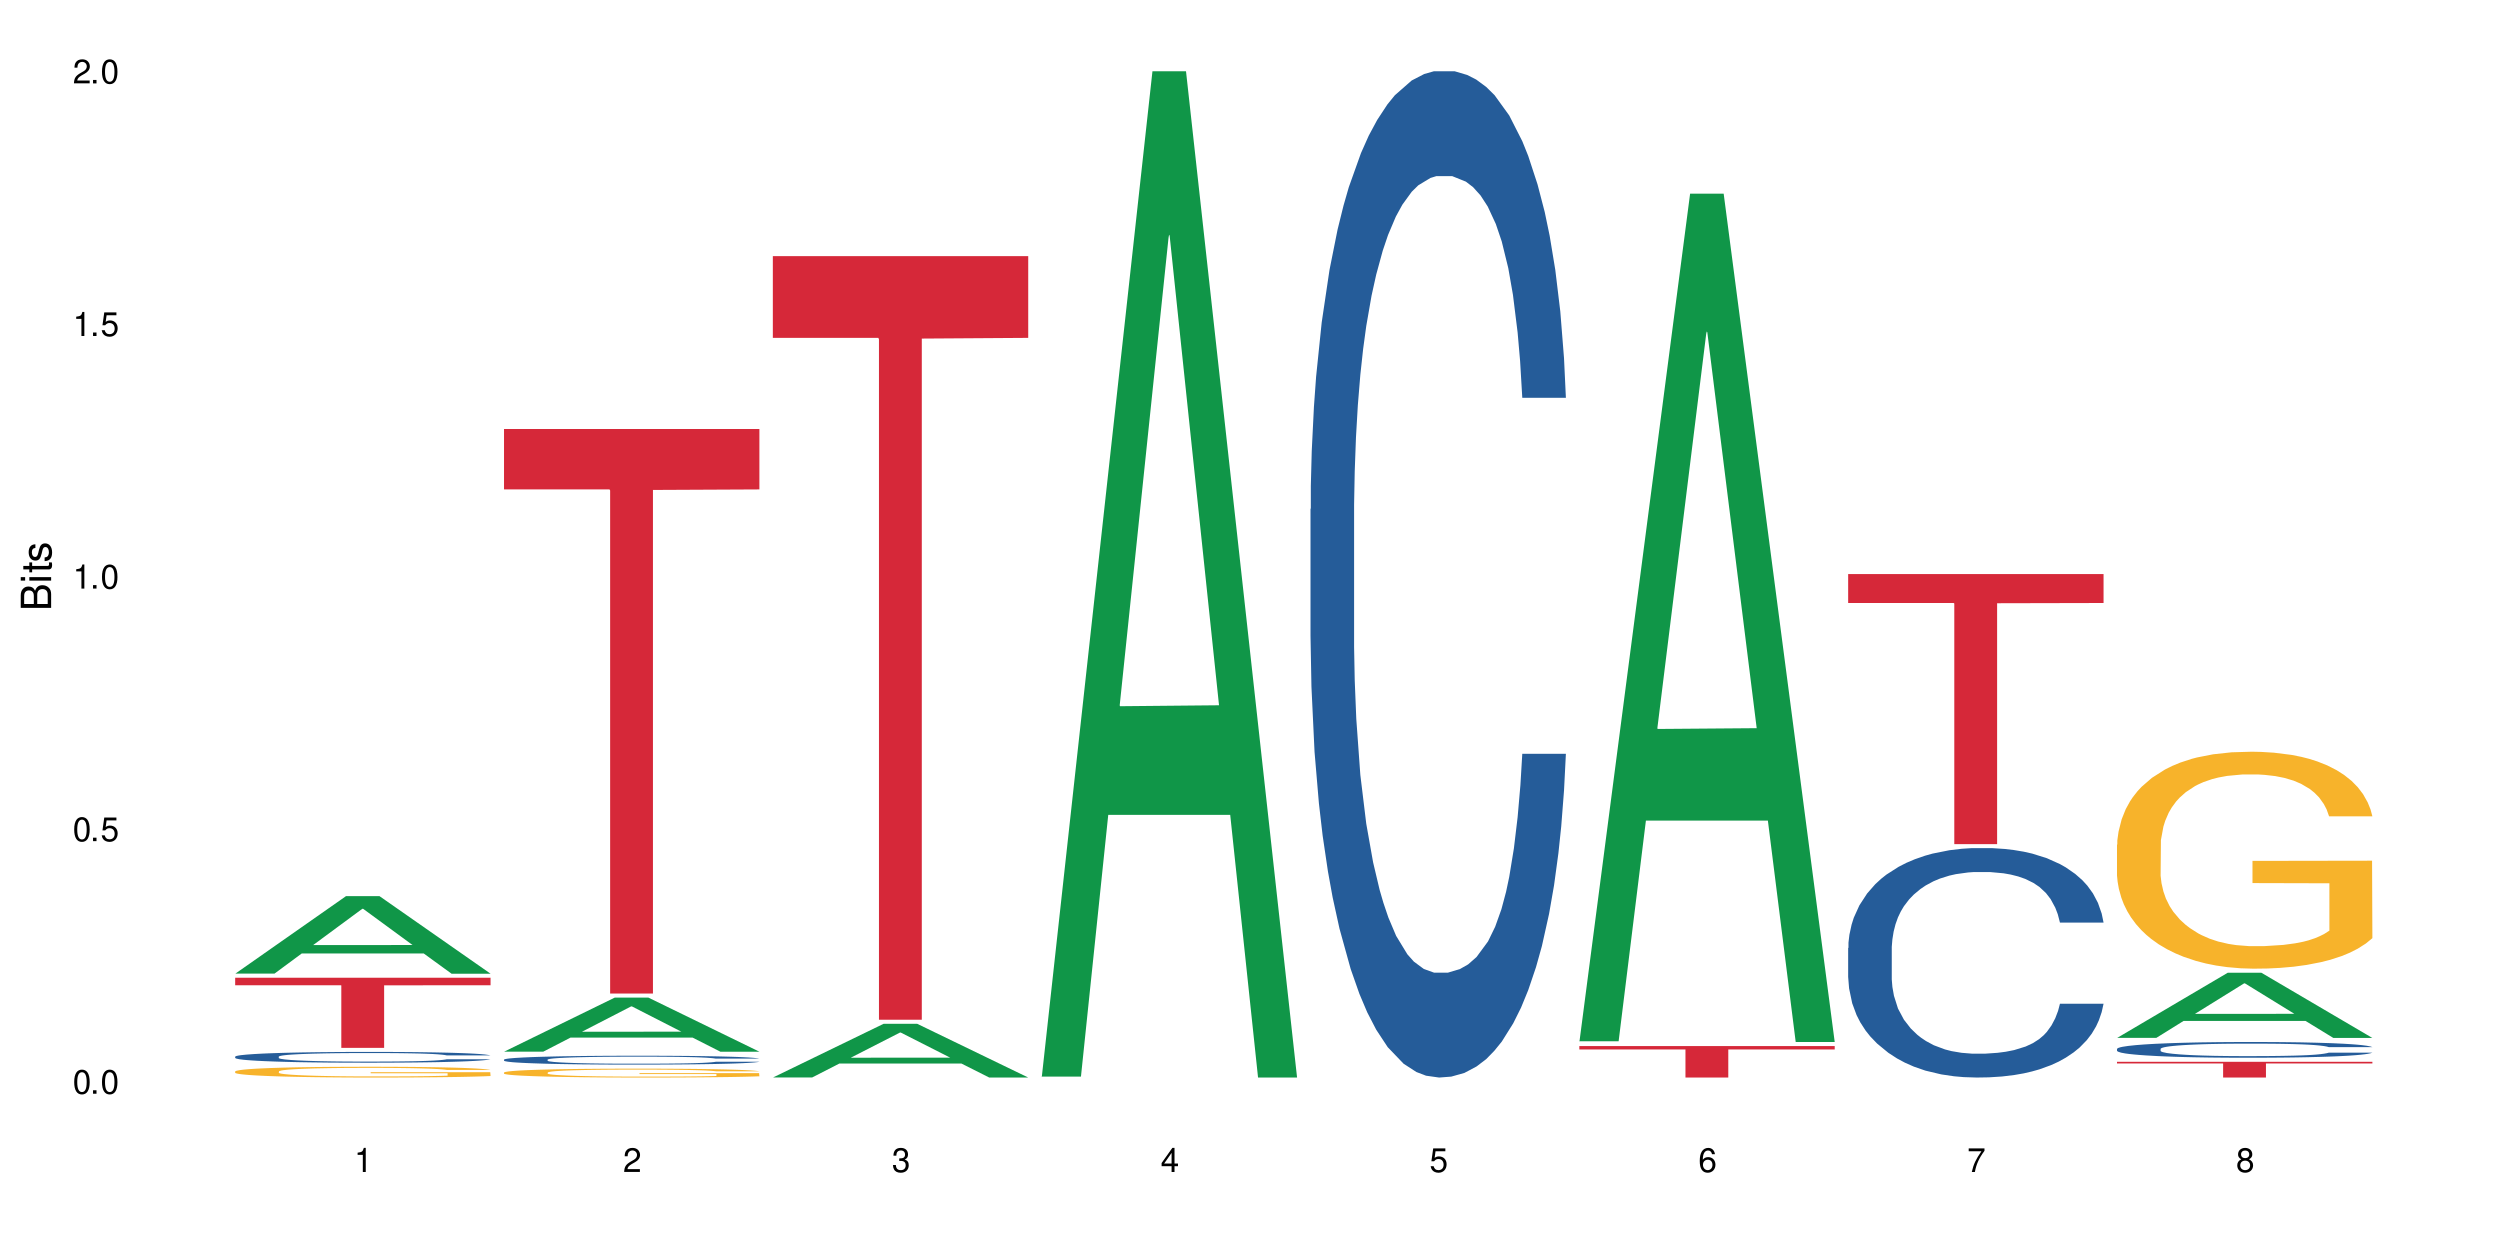 <?xml version="1.0" encoding="UTF-8"?>
<svg xmlns="http://www.w3.org/2000/svg" xmlns:xlink="http://www.w3.org/1999/xlink" width="720" height="360" viewBox="0 0 720 360">
<defs>
<g>
<g id="glyph-0-0">
</g>
<g id="glyph-0-1">
<path d="M 2.641 -6.938 C 2 -6.938 1.422 -6.656 1.078 -6.172 C 0.641 -5.562 0.406 -4.641 0.406 -3.359 C 0.406 -1.016 1.188 0.219 2.641 0.219 C 4.078 0.219 4.859 -1.016 4.859 -3.297 C 4.859 -4.641 4.656 -5.547 4.203 -6.172 C 3.844 -6.656 3.281 -6.938 2.641 -6.938 Z M 2.641 -6.188 C 3.547 -6.188 4 -5.25 4 -3.375 C 4 -1.406 3.562 -0.484 2.625 -0.484 C 1.734 -0.484 1.281 -1.438 1.281 -3.344 C 1.281 -5.25 1.734 -6.188 2.641 -6.188 Z M 2.641 -6.188 "/>
</g>
<g id="glyph-0-2">
<path d="M 1.828 -1 L 0.828 -1 L 0.828 0 L 1.828 0 Z M 1.828 -1 "/>
</g>
<g id="glyph-0-3">
<path d="M 4.562 -6.797 L 1.062 -6.797 L 0.547 -3.094 L 1.328 -3.094 C 1.719 -3.562 2.047 -3.734 2.578 -3.734 C 3.484 -3.734 4.062 -3.109 4.062 -2.094 C 4.062 -1.125 3.484 -0.531 2.578 -0.531 C 1.828 -0.531 1.375 -0.906 1.188 -1.672 L 0.328 -1.672 C 0.453 -1.109 0.547 -0.844 0.75 -0.594 C 1.125 -0.078 1.828 0.219 2.594 0.219 C 3.969 0.219 4.922 -0.781 4.922 -2.219 C 4.922 -3.562 4.031 -4.484 2.719 -4.484 C 2.25 -4.484 1.859 -4.359 1.469 -4.062 L 1.734 -5.969 L 4.562 -5.969 Z M 4.562 -6.797 "/>
</g>
<g id="glyph-0-4">
<path d="M 2.484 -4.938 L 2.484 0 L 3.328 0 L 3.328 -6.938 L 2.766 -6.938 C 2.469 -5.875 2.281 -5.734 0.984 -5.562 L 0.984 -4.938 Z M 2.484 -4.938 "/>
</g>
<g id="glyph-0-5">
<path d="M 4.859 -0.828 L 1.281 -0.828 C 1.359 -1.406 1.672 -1.781 2.5 -2.281 L 3.469 -2.828 C 4.406 -3.344 4.906 -4.062 4.906 -4.906 C 4.906 -5.484 4.672 -6.031 4.266 -6.406 C 3.859 -6.766 3.375 -6.938 2.719 -6.938 C 1.859 -6.938 1.219 -6.625 0.844 -6.031 C 0.609 -5.672 0.5 -5.234 0.484 -4.531 L 1.328 -4.531 C 1.359 -5.016 1.406 -5.281 1.531 -5.516 C 1.75 -5.938 2.188 -6.203 2.703 -6.203 C 3.469 -6.203 4.031 -5.641 4.031 -4.891 C 4.031 -4.344 3.719 -3.859 3.125 -3.516 L 2.234 -3 C 0.812 -2.172 0.406 -1.531 0.328 -0.016 L 4.859 -0.016 Z M 4.859 -0.828 "/>
</g>
<g id="glyph-0-6">
<path d="M 2.125 -3.188 L 2.578 -3.188 C 3.5 -3.188 3.984 -2.766 3.984 -1.922 C 3.984 -1.062 3.469 -0.531 2.594 -0.531 C 1.656 -0.531 1.203 -1 1.156 -2.016 L 0.312 -2.016 C 0.344 -1.453 0.438 -1.094 0.609 -0.781 C 0.953 -0.109 1.625 0.219 2.547 0.219 C 3.953 0.219 4.859 -0.625 4.859 -1.938 C 4.859 -2.828 4.516 -3.297 3.703 -3.594 C 4.344 -3.844 4.656 -4.328 4.656 -5.031 C 4.656 -6.219 3.875 -6.938 2.578 -6.938 C 1.203 -6.938 0.484 -6.172 0.453 -4.703 L 1.297 -4.703 C 1.312 -5.125 1.344 -5.359 1.453 -5.578 C 1.641 -5.969 2.062 -6.203 2.594 -6.203 C 3.344 -6.203 3.797 -5.75 3.797 -5 C 3.797 -4.516 3.609 -4.219 3.25 -4.047 C 3.016 -3.953 2.703 -3.922 2.125 -3.906 Z M 2.125 -3.188 "/>
</g>
<g id="glyph-0-7">
<path d="M 3.141 -1.672 L 3.141 0 L 3.984 0 L 3.984 -1.672 L 4.984 -1.672 L 4.984 -2.438 L 3.984 -2.438 L 3.984 -6.938 L 3.359 -6.938 L 0.266 -2.578 L 0.266 -1.672 Z M 3.141 -2.438 L 1 -2.438 L 3.141 -5.5 Z M 3.141 -2.438 "/>
</g>
<g id="glyph-0-8">
<path d="M 4.781 -5.125 C 4.609 -6.266 3.891 -6.938 2.844 -6.938 C 2.094 -6.938 1.422 -6.578 1.031 -5.953 C 0.594 -5.266 0.406 -4.422 0.406 -3.172 C 0.406 -2 0.578 -1.25 0.984 -0.641 C 1.359 -0.078 1.953 0.219 2.703 0.219 C 3.984 0.219 4.922 -0.75 4.922 -2.094 C 4.922 -3.375 4.062 -4.281 2.844 -4.281 C 2.172 -4.281 1.641 -4.031 1.281 -3.516 C 1.281 -5.234 1.828 -6.188 2.797 -6.188 C 3.391 -6.188 3.797 -5.797 3.938 -5.125 Z M 2.734 -3.531 C 3.547 -3.531 4.062 -2.953 4.062 -2.031 C 4.062 -1.156 3.484 -0.531 2.703 -0.531 C 1.922 -0.531 1.328 -1.188 1.328 -2.078 C 1.328 -2.938 1.906 -3.531 2.734 -3.531 Z M 2.734 -3.531 "/>
</g>
<g id="glyph-0-9">
<path d="M 4.984 -6.797 L 0.438 -6.797 L 0.438 -5.969 L 4.109 -5.969 C 2.5 -3.656 1.828 -2.234 1.328 0 L 2.219 0 C 2.594 -2.172 3.453 -4.047 4.984 -6.094 Z M 4.984 -6.797 "/>
</g>
<g id="glyph-0-10">
<path d="M 3.75 -3.656 C 4.469 -4.094 4.688 -4.438 4.688 -5.078 C 4.688 -6.172 3.844 -6.938 2.641 -6.938 C 1.438 -6.938 0.594 -6.172 0.594 -5.094 C 0.594 -4.438 0.812 -4.094 1.516 -3.656 C 0.734 -3.266 0.359 -2.703 0.359 -1.922 C 0.359 -0.656 1.281 0.219 2.641 0.219 C 3.984 0.219 4.922 -0.656 4.922 -1.922 C 4.922 -2.703 4.531 -3.266 3.75 -3.656 Z M 2.641 -6.188 C 3.359 -6.188 3.812 -5.75 3.812 -5.062 C 3.812 -4.406 3.344 -3.984 2.641 -3.984 C 1.922 -3.984 1.453 -4.406 1.453 -5.078 C 1.453 -5.75 1.922 -6.188 2.641 -6.188 Z M 2.641 -3.266 C 3.484 -3.266 4.062 -2.719 4.062 -1.906 C 4.062 -1.078 3.484 -0.531 2.625 -0.531 C 1.797 -0.531 1.219 -1.094 1.219 -1.906 C 1.219 -2.719 1.781 -3.266 2.641 -3.266 Z M 2.641 -3.266 "/>
</g>
<g id="glyph-1-0">
</g>
<g id="glyph-1-1">
<path d="M 0 -0.953 L 0 -4.891 C 0 -5.719 -0.234 -6.344 -0.734 -6.797 C -1.188 -7.234 -1.812 -7.469 -2.5 -7.469 C -3.547 -7.469 -4.188 -7 -4.625 -5.875 C -4.984 -6.688 -5.625 -7.094 -6.531 -7.094 C -7.172 -7.094 -7.734 -6.859 -8.141 -6.391 C -8.562 -5.922 -8.75 -5.344 -8.75 -4.5 L -8.75 -0.953 Z M -4.984 -2.062 L -7.766 -2.062 L -7.766 -4.219 C -7.766 -4.844 -7.688 -5.203 -7.453 -5.5 C -7.219 -5.812 -6.859 -5.969 -6.375 -5.969 C -5.891 -5.969 -5.531 -5.812 -5.297 -5.5 C -5.062 -5.203 -4.984 -4.844 -4.984 -4.219 Z M -0.984 -2.062 L -4 -2.062 L -4 -4.781 C -4 -5.766 -3.438 -6.359 -2.484 -6.359 C -1.547 -6.359 -0.984 -5.766 -0.984 -4.781 Z M -0.984 -2.062 "/>
</g>
<g id="glyph-1-2">
<path d="M -6.281 -1.797 L -6.281 -0.797 L 0 -0.797 L 0 -1.797 Z M -8.75 -1.797 L -8.75 -0.797 L -7.484 -0.797 L -7.484 -1.797 Z M -8.75 -1.797 "/>
</g>
<g id="glyph-1-3">
<path d="M -6.281 -3.047 L -6.281 -2.016 L -8.016 -2.016 L -8.016 -1.016 L -6.281 -1.016 L -6.281 -0.172 L -5.469 -0.172 L -5.469 -1.016 L -0.719 -1.016 C -0.078 -1.016 0.281 -1.453 0.281 -2.234 C 0.281 -2.5 0.25 -2.719 0.188 -3.047 L -0.641 -3.047 C -0.609 -2.906 -0.594 -2.766 -0.594 -2.562 C -0.594 -2.141 -0.719 -2.016 -1.156 -2.016 L -5.469 -2.016 L -5.469 -3.047 Z M -6.281 -3.047 "/>
</g>
<g id="glyph-1-4">
<path d="M -4.531 -5.25 C -5.766 -5.25 -6.469 -4.422 -6.469 -2.969 C -6.469 -1.516 -5.719 -0.562 -4.547 -0.562 C -3.562 -0.562 -3.094 -1.062 -2.734 -2.562 L -2.516 -3.484 C -2.344 -4.188 -2.094 -4.469 -1.641 -4.469 C -1.047 -4.469 -0.641 -3.875 -0.641 -3 C -0.641 -2.453 -0.797 -2 -1.062 -1.75 C -1.25 -1.594 -1.422 -1.531 -1.875 -1.469 L -1.875 -0.406 C -0.422 -0.453 0.281 -1.266 0.281 -2.922 C 0.281 -4.5 -0.5 -5.516 -1.719 -5.516 C -2.656 -5.516 -3.172 -4.984 -3.469 -3.734 L -3.703 -2.766 C -3.891 -1.953 -4.156 -1.609 -4.594 -1.609 C -5.188 -1.609 -5.547 -2.125 -5.547 -2.938 C -5.547 -3.75 -5.203 -4.172 -4.531 -4.203 Z M -4.531 -5.25 "/>
</g>
</g>
</defs>
<rect x="-72" y="-36" width="864" height="432" fill="rgb(100%, 100%, 100%)" fill-opacity="1"/>
<path fill-rule="nonzero" fill="rgb(6.275%, 58.824%, 28.235%)" fill-opacity="1" d="M 67.73 280.406 L 67.809 280.387 L 99.637 258.094 L 109.301 258.094 L 141.281 280.426 L 130.047 280.426 L 122.031 274.598 L 86.906 274.598 L 79.047 280.406 L 67.73 280.406 L 90.285 272.188 L 118.809 272.164 L 104.586 261.742 L 104.43 261.723 L 104.27 261.785 L 90.207 272.164 L 90.285 272.188 Z M 67.73 280.406 "/>
<path fill-rule="nonzero" fill="rgb(14.51%, 36.078%, 60%)" fill-opacity="1" d="M 67.73 304.305 L 67.82 304.301 L 67.82 304.234 L 68.09 304.125 L 68.719 303.988 L 69.344 303.895 L 70.961 303.727 L 73.203 303.566 L 75.535 303.441 L 77.238 303.367 L 78.766 303.309 L 82.262 303.203 L 84.504 303.152 L 86.926 303.102 L 89.887 303.055 L 92.039 303.027 L 96.883 302.98 L 100.469 302.961 L 103.25 302.953 L 109.262 302.953 L 112.848 302.965 L 115.449 302.977 L 118.32 303 L 120.742 303.027 L 124.957 303.09 L 128.727 303.168 L 130.43 303.215 L 133.121 303.301 L 135.184 303.387 L 136.617 303.461 L 138.234 303.566 L 139.668 303.695 L 140.746 303.84 L 141.281 303.961 L 128.727 303.961 L 128.098 303.848 L 127.379 303.758 L 126.035 303.641 L 124.688 303.559 L 122.805 303.477 L 121.102 303.422 L 118.77 303.371 L 116.707 303.336 L 114.555 303.309 L 112.488 303.293 L 108.543 303.277 L 103.969 303.277 L 102.266 303.281 L 98.766 303.305 L 96.883 303.324 L 94.191 303.363 L 92.309 303.402 L 90.066 303.457 L 88.539 303.508 L 86.656 303.578 L 85.312 303.645 L 83.785 303.738 L 82.891 303.809 L 82.082 303.891 L 81.363 303.984 L 80.828 304.082 L 80.469 304.188 L 80.289 304.289 L 80.289 304.73 L 80.469 304.832 L 80.918 304.953 L 82.082 305.125 L 83.785 305.277 L 85.762 305.395 L 87.645 305.48 L 88.719 305.52 L 90.156 305.566 L 92.398 305.621 L 95.629 305.68 L 97.512 305.703 L 100.383 305.727 L 103.34 305.738 L 107.289 305.738 L 110.785 305.727 L 113.117 305.711 L 115.539 305.688 L 118.859 305.641 L 120.922 305.594 L 122.715 305.539 L 124.062 305.484 L 124.957 305.441 L 126.305 305.352 L 127.379 305.258 L 128.188 305.156 L 128.727 305.059 L 141.281 305.059 L 140.746 305.172 L 139.938 305.285 L 139.129 305.367 L 137.875 305.465 L 136.441 305.555 L 134.375 305.652 L 132.672 305.719 L 130.43 305.789 L 128.367 305.844 L 126.125 305.895 L 122.805 305.949 L 120.652 305.977 L 118.32 306.004 L 115.539 306.027 L 112.043 306.047 L 108.273 306.059 L 104.777 306.059 L 101.008 306.055 L 98.227 306.043 L 94.551 306.02 L 89.977 305.965 L 86.656 305.914 L 84.055 305.859 L 81.812 305.801 L 79.301 305.727 L 76.074 305.602 L 74.098 305.504 L 72.754 305.422 L 71.23 305.312 L 70.152 305.215 L 68.898 305.055 L 68 304.852 L 67.73 304.695 Z M 67.73 304.305 "/>
<path fill-rule="nonzero" fill="rgb(96.863%, 70.196%, 16.863%)" fill-opacity="1" d="M 67.73 308.555 L 67.82 308.551 L 67.82 308.496 L 68.18 308.367 L 69.078 308.191 L 70.242 308.047 L 71.5 307.934 L 72.305 307.875 L 73.652 307.789 L 74.816 307.727 L 77.777 307.598 L 81.543 307.48 L 83.609 307.43 L 85.941 307.379 L 89.258 307.328 L 90.785 307.305 L 95.449 307.262 L 100.738 307.234 L 106.57 307.223 L 109.262 307.227 L 112.938 307.238 L 117.961 307.27 L 120.832 307.297 L 123.074 307.328 L 125.406 307.363 L 128.277 307.422 L 130.969 307.488 L 133.121 307.555 L 135.273 307.641 L 137.066 307.73 L 138.594 307.832 L 139.938 307.949 L 140.746 308.051 L 141.281 308.148 L 128.816 308.148 L 128.098 308.051 L 127.289 307.973 L 125.945 307.879 L 124.598 307.812 L 123.254 307.758 L 120.742 307.684 L 118.59 307.637 L 115.898 307.598 L 113.297 307.574 L 110.336 307.555 L 108.543 307.551 L 103.789 307.551 L 99.484 307.57 L 96.973 307.594 L 95.18 307.617 L 92.668 307.66 L 91.141 307.691 L 90.246 307.715 L 87.555 307.805 L 85.762 307.883 L 84.773 307.938 L 83.52 308.023 L 82.621 308.098 L 81.633 308.211 L 81.098 308.297 L 80.379 308.488 L 80.289 309 L 80.559 309.109 L 81.098 309.227 L 81.812 309.328 L 82.891 309.434 L 83.965 309.52 L 85.852 309.629 L 87.465 309.703 L 88.719 309.75 L 91.141 309.828 L 92.129 309.852 L 94.461 309.902 L 96.883 309.945 L 99.844 309.977 L 102.086 309.996 L 105.672 310.008 L 110.246 310.008 L 115.629 309.992 L 119.039 309.969 L 121.371 309.945 L 122.895 309.926 L 124.777 309.895 L 126.125 309.867 L 127.379 309.836 L 128.906 309.789 L 128.906 309.109 L 106.75 309.105 L 106.75 308.789 L 141.195 308.785 L 141.281 309.895 L 139.398 309.973 L 137.066 310.047 L 134.824 310.102 L 132.492 310.152 L 129.176 310.203 L 126.484 310.238 L 122.355 310.277 L 118.59 310.305 L 114.645 310.32 L 111.145 310.328 L 107.02 310.332 L 103.34 310.328 L 99.395 310.309 L 96.254 310.285 L 93.383 310.258 L 90.516 310.223 L 86.926 310.164 L 84.594 310.113 L 82.172 310.055 L 79.75 309.984 L 77.598 309.906 L 76.164 309.848 L 74.727 309.777 L 73.203 309.695 L 71.766 309.598 L 70.691 309.508 L 69.703 309.41 L 68.988 309.316 L 68.27 309.188 L 67.91 309.086 L 67.73 309 Z M 67.73 308.555 "/>
<path fill-rule="nonzero" fill="rgb(83.922%, 15.686%, 22.353%)" fill-opacity="1" d="M 67.73 281.59 L 141.281 281.59 L 141.281 283.754 L 110.629 283.773 L 110.629 301.789 L 98.297 301.789 L 98.297 283.789 L 98.117 283.754 L 67.73 283.754 Z M 67.73 281.59 "/>
<path fill-rule="nonzero" fill="rgb(6.275%, 58.824%, 28.235%)" fill-opacity="1" d="M 145.156 302.875 L 145.234 302.859 L 177.059 287.305 L 186.723 287.305 L 218.707 302.891 L 207.469 302.891 L 199.453 298.82 L 164.328 298.82 L 156.469 302.875 L 145.156 302.875 L 167.707 297.137 L 196.23 297.125 L 182.008 289.852 L 181.852 289.836 L 181.695 289.879 L 167.629 297.125 L 167.707 297.137 Z M 145.156 302.875 "/>
<path fill-rule="nonzero" fill="rgb(14.51%, 36.078%, 60%)" fill-opacity="1" d="M 145.156 305.164 L 145.242 305.164 L 145.242 305.105 L 145.512 305.02 L 146.141 304.906 L 146.77 304.828 L 148.383 304.691 L 150.625 304.559 L 152.957 304.453 L 154.664 304.395 L 156.188 304.348 L 159.684 304.262 L 161.93 304.215 L 164.352 304.176 L 167.309 304.137 L 169.461 304.113 L 174.305 304.074 L 177.895 304.059 L 180.676 304.055 L 186.684 304.055 L 190.273 304.062 L 192.875 304.074 L 195.742 304.094 L 198.164 304.113 L 202.383 304.164 L 206.148 304.23 L 207.852 304.27 L 210.543 304.34 L 212.605 304.41 L 214.043 304.473 L 215.656 304.559 L 217.094 304.664 L 218.168 304.781 L 218.707 304.883 L 206.148 304.883 L 205.52 304.789 L 204.805 304.719 L 203.457 304.621 L 202.113 304.555 L 200.23 304.484 L 198.523 304.441 L 196.191 304.395 L 194.129 304.367 L 191.977 304.348 L 189.914 304.332 L 185.969 304.32 L 181.391 304.32 L 179.688 304.324 L 176.191 304.344 L 174.305 304.359 L 171.613 304.391 L 169.73 304.422 L 167.488 304.469 L 165.965 304.508 L 164.082 304.57 L 162.734 304.625 L 161.211 304.699 L 160.312 304.758 L 159.508 304.824 L 158.789 304.902 L 158.25 304.984 L 157.891 305.07 L 157.711 305.152 L 157.711 305.516 L 157.891 305.602 L 158.34 305.699 L 159.508 305.84 L 161.211 305.965 L 163.184 306.062 L 165.066 306.133 L 166.145 306.168 L 167.578 306.203 L 169.82 306.25 L 173.051 306.297 L 174.934 306.316 L 177.805 306.336 L 180.766 306.344 L 184.711 306.344 L 188.211 306.336 L 190.543 306.324 L 192.965 306.305 L 196.281 306.266 L 198.344 306.227 L 200.141 306.184 L 201.484 306.137 L 202.383 306.102 L 203.727 306.027 L 204.805 305.949 L 205.609 305.867 L 206.148 305.789 L 218.707 305.789 L 218.168 305.883 L 217.359 305.973 L 216.555 306.039 L 215.297 306.121 L 213.863 306.195 L 211.801 306.277 L 210.094 306.332 L 207.852 306.387 L 205.789 306.434 L 203.547 306.473 L 200.23 306.52 L 198.074 306.543 L 195.742 306.562 L 192.965 306.582 L 189.465 306.598 L 185.699 306.609 L 182.199 306.609 L 178.434 306.605 L 175.652 306.598 L 171.973 306.574 L 167.398 306.535 L 164.082 306.488 L 161.48 306.445 L 159.238 306.398 L 156.727 306.336 L 153.496 306.23 L 151.523 306.152 L 150.176 306.086 L 148.652 305.996 L 147.574 305.914 L 146.32 305.781 L 145.422 305.617 L 145.156 305.488 Z M 145.156 305.164 "/>
<path fill-rule="nonzero" fill="rgb(96.863%, 70.196%, 16.863%)" fill-opacity="1" d="M 145.156 308.871 L 145.242 308.867 L 145.242 308.82 L 145.602 308.715 L 146.5 308.57 L 147.664 308.453 L 148.922 308.359 L 149.73 308.309 L 151.074 308.238 L 152.242 308.188 L 155.199 308.082 L 158.969 307.984 L 161.031 307.941 L 163.363 307.902 L 166.684 307.859 L 168.207 307.844 L 172.871 307.805 L 178.164 307.781 L 183.992 307.773 L 186.684 307.777 L 190.363 307.785 L 195.387 307.812 L 198.254 307.836 L 200.496 307.859 L 202.828 307.891 L 205.699 307.938 L 208.391 307.992 L 210.543 308.047 L 212.695 308.117 L 214.492 308.191 L 216.016 308.273 L 217.359 308.371 L 218.168 308.453 L 218.707 308.535 L 206.238 308.535 L 205.52 308.453 L 204.715 308.391 L 203.367 308.312 L 202.023 308.258 L 200.676 308.215 L 198.164 308.152 L 196.012 308.117 L 193.32 308.082 L 190.723 308.062 L 187.762 308.047 L 185.969 308.043 L 181.211 308.043 L 176.906 308.059 L 174.395 308.078 L 172.602 308.098 L 170.09 308.133 L 168.566 308.16 L 167.668 308.18 L 164.977 308.25 L 163.184 308.316 L 162.195 308.359 L 160.941 308.43 L 160.043 308.492 L 159.059 308.586 L 158.52 308.656 L 157.801 308.816 L 157.711 309.238 L 157.98 309.324 L 158.52 309.422 L 159.238 309.504 L 160.312 309.594 L 161.391 309.66 L 163.273 309.754 L 164.887 309.812 L 166.145 309.855 L 168.566 309.918 L 169.551 309.938 L 171.883 309.98 L 174.305 310.012 L 177.266 310.039 L 179.508 310.055 L 183.098 310.066 L 187.672 310.066 L 193.055 310.051 L 196.461 310.035 L 198.793 310.016 L 200.32 310 L 202.203 309.973 L 203.547 309.949 L 204.805 309.922 L 206.328 309.883 L 206.328 309.324 L 184.172 309.324 L 184.172 309.062 L 218.617 309.059 L 218.707 309.973 L 216.824 310.035 L 214.492 310.098 L 212.25 310.145 L 209.918 310.184 L 206.598 310.227 L 203.906 310.254 L 199.781 310.289 L 196.012 310.309 L 192.066 310.324 L 188.566 310.332 L 184.441 310.332 L 180.766 310.328 L 176.816 310.312 L 173.68 310.297 L 170.809 310.273 L 167.938 310.242 L 164.352 310.191 L 162.016 310.152 L 159.594 310.102 L 157.172 310.047 L 155.02 309.98 L 153.586 309.934 L 152.152 309.875 L 150.625 309.809 L 149.191 309.727 L 148.113 309.656 L 147.129 309.574 L 146.41 309.496 L 145.691 309.391 L 145.332 309.309 L 145.156 309.234 Z M 145.156 308.871 "/>
<path fill-rule="nonzero" fill="rgb(83.922%, 15.686%, 22.353%)" fill-opacity="1" d="M 145.156 123.547 L 218.707 123.547 L 218.707 140.953 L 188.051 141.105 L 188.051 286.141 L 175.719 286.141 L 175.719 141.258 L 175.539 140.953 L 145.156 140.953 Z M 145.156 123.547 "/>
<path fill-rule="nonzero" fill="rgb(6.275%, 58.824%, 28.235%)" fill-opacity="1" d="M 222.578 310.316 L 222.656 310.305 L 254.48 294.855 L 264.148 294.855 L 296.129 310.332 L 284.895 310.332 L 276.879 306.293 L 241.75 306.293 L 233.895 310.316 L 222.578 310.316 L 245.129 304.621 L 273.656 304.605 L 259.434 297.383 L 259.273 297.367 L 259.117 297.414 L 245.051 304.605 L 245.129 304.621 Z M 222.578 310.316 "/>
<path fill-rule="nonzero" fill="rgb(83.922%, 15.686%, 22.353%)" fill-opacity="1" d="M 222.578 73.762 L 296.129 73.762 L 296.129 97.305 L 265.477 97.512 L 265.477 293.691 L 253.141 293.691 L 253.141 97.719 L 252.965 97.305 L 222.578 97.305 Z M 222.578 73.762 "/>
<path fill-rule="nonzero" fill="rgb(6.275%, 58.824%, 28.235%)" fill-opacity="1" d="M 300 310.059 L 300.078 309.789 L 331.906 20.527 L 341.57 20.527 L 373.555 310.332 L 362.316 310.332 L 354.301 234.684 L 319.176 234.684 L 311.316 310.059 L 300 310.059 L 322.555 203.391 L 351.078 203.117 L 336.855 67.875 L 336.699 67.602 L 336.543 68.418 L 322.477 203.117 L 322.555 203.391 Z M 300 310.059 "/>
<path fill-rule="nonzero" fill="rgb(14.51%, 36.078%, 60%)" fill-opacity="1" d="M 377.426 146.621 L 377.516 146.355 L 377.516 140 L 377.781 129.934 L 378.41 117.215 L 379.039 108.477 L 380.652 92.844 L 382.895 77.746 L 385.227 66.09 L 386.934 59.203 L 388.457 53.902 L 391.957 44.102 L 394.199 39.07 L 396.621 34.566 L 399.578 30.062 L 401.734 27.414 L 406.574 23.176 L 410.164 21.32 L 412.945 20.527 L 418.953 20.527 L 422.543 21.586 L 425.145 22.91 L 428.016 25.031 L 430.438 27.414 L 434.652 33.242 L 438.418 40.66 L 440.125 44.898 L 442.812 53.109 L 444.879 61.055 L 446.312 67.945 L 447.926 77.746 L 449.363 89.668 L 450.438 103.176 L 450.977 114.566 L 438.418 114.566 L 437.789 103.973 L 437.074 95.758 L 435.727 84.898 L 434.383 77.215 L 432.5 69.535 L 430.793 64.5 L 428.461 59.469 L 426.398 56.289 L 424.246 53.902 L 422.184 52.316 L 418.238 50.727 L 413.664 50.727 L 411.957 51.254 L 408.461 53.375 L 406.574 55.23 L 403.887 58.938 L 402 62.383 L 399.758 67.68 L 398.234 72.184 L 396.352 79.07 L 395.004 85.164 L 393.48 93.906 L 392.582 100.527 L 391.777 107.945 L 391.059 116.688 L 390.52 125.957 L 390.16 135.762 L 389.98 145.297 L 389.98 186.355 L 390.16 195.895 L 390.609 207.02 L 391.777 223.18 L 393.48 237.219 L 395.453 248.344 L 397.336 256.293 L 398.414 260 L 399.848 264.238 L 402.09 269.535 L 405.32 274.836 L 407.203 276.953 L 410.074 279.074 L 413.035 280.133 L 416.98 280.133 L 420.48 279.074 L 422.812 277.75 L 425.234 275.629 L 428.551 271.125 L 430.613 266.887 L 432.41 261.855 L 433.754 256.82 L 434.652 252.582 L 435.996 244.371 L 437.074 235.363 L 437.879 226.094 L 438.418 217.086 L 450.977 217.086 L 450.438 227.684 L 449.633 238.012 L 448.824 245.695 L 447.566 254.969 L 446.133 263.18 L 444.07 272.449 L 442.367 278.543 L 440.125 285.168 L 438.059 290.199 L 435.816 294.703 L 432.5 300 L 430.348 302.648 L 428.016 305.035 L 425.234 307.152 L 421.734 309.008 L 417.969 310.066 L 414.469 310.332 L 410.703 309.801 L 407.922 308.742 L 404.242 306.359 L 399.668 301.59 L 396.352 296.559 L 393.75 291.523 L 391.508 286.227 L 388.996 279.074 L 385.766 267.418 L 383.793 258.41 L 382.449 250.992 L 380.922 240.664 L 379.848 231.391 L 378.59 216.555 L 377.695 197.746 L 377.426 183.18 Z M 377.426 146.621 "/>
<path fill-rule="nonzero" fill="rgb(6.275%, 58.824%, 28.235%)" fill-opacity="1" d="M 454.848 299.875 L 454.926 299.645 L 486.75 55.777 L 496.418 55.777 L 528.398 300.105 L 517.164 300.105 L 509.148 236.324 L 474.023 236.324 L 466.164 299.875 L 454.848 299.875 L 477.402 209.941 L 505.926 209.715 L 491.703 95.695 L 491.547 95.465 L 491.387 96.152 L 477.32 209.715 L 477.402 209.941 Z M 454.848 299.875 "/>
<path fill-rule="nonzero" fill="rgb(83.922%, 15.686%, 22.353%)" fill-opacity="1" d="M 454.848 301.266 L 528.398 301.266 L 528.398 302.238 L 497.746 302.246 L 497.746 310.332 L 485.414 310.332 L 485.414 302.254 L 485.234 302.238 L 454.848 302.238 Z M 454.848 301.266 "/>
<path fill-rule="nonzero" fill="rgb(14.51%, 36.078%, 60%)" fill-opacity="1" d="M 532.27 273.012 L 532.359 272.949 L 532.359 271.5 L 532.629 269.207 L 533.258 266.309 L 533.887 264.312 L 535.5 260.75 L 537.742 257.309 L 540.074 254.652 L 541.777 253.082 L 543.305 251.875 L 546.801 249.641 L 549.043 248.492 L 551.465 247.465 L 554.426 246.438 L 556.578 245.836 L 561.422 244.867 L 565.012 244.445 L 567.793 244.266 L 573.801 244.266 L 577.391 244.504 L 579.992 244.809 L 582.859 245.289 L 585.281 245.836 L 589.5 247.164 L 593.266 248.855 L 594.969 249.82 L 597.66 251.691 L 599.723 253.504 L 601.16 255.074 L 602.773 257.309 L 604.207 260.027 L 605.285 263.105 L 605.824 265.703 L 593.266 265.703 L 592.637 263.289 L 591.922 261.414 L 590.574 258.938 L 589.23 257.188 L 587.344 255.438 L 585.641 254.289 L 583.309 253.141 L 581.246 252.418 L 579.094 251.875 L 577.031 251.512 L 573.082 251.148 L 568.508 251.148 L 566.805 251.27 L 563.305 251.754 L 561.422 252.176 L 558.73 253.02 L 556.848 253.805 L 554.605 255.012 L 553.082 256.039 L 551.199 257.609 L 549.852 259 L 548.328 260.992 L 547.43 262.504 L 546.621 264.191 L 545.906 266.188 L 545.367 268.301 L 545.008 270.535 L 544.828 272.707 L 544.828 282.07 L 545.008 284.242 L 545.457 286.781 L 546.621 290.465 L 548.328 293.664 L 550.301 296.199 L 552.184 298.012 L 553.262 298.859 L 554.695 299.824 L 556.938 301.031 L 560.168 302.238 L 562.051 302.723 L 564.922 303.207 L 567.883 303.449 L 571.828 303.449 L 575.324 303.207 L 577.656 302.902 L 580.078 302.422 L 583.398 301.395 L 585.461 300.43 L 587.254 299.281 L 588.602 298.133 L 589.5 297.168 L 590.844 295.293 L 591.922 293.242 L 592.727 291.129 L 593.266 289.074 L 605.824 289.074 L 605.285 291.488 L 604.477 293.844 L 603.672 295.598 L 602.414 297.711 L 600.98 299.582 L 598.918 301.695 L 597.211 303.086 L 594.969 304.594 L 592.906 305.742 L 590.664 306.77 L 587.344 307.977 L 585.191 308.582 L 582.859 309.125 L 580.078 309.609 L 576.582 310.031 L 572.816 310.273 L 569.316 310.332 L 565.551 310.211 L 562.77 309.969 L 559.09 309.426 L 554.516 308.34 L 551.199 307.191 L 548.598 306.043 L 546.355 304.836 L 543.844 303.207 L 540.613 300.551 L 538.641 298.496 L 537.293 296.805 L 535.77 294.449 L 534.691 292.336 L 533.438 288.953 L 532.539 284.664 L 532.27 281.344 Z M 532.27 273.012 "/>
<path fill-rule="nonzero" fill="rgb(83.922%, 15.686%, 22.353%)" fill-opacity="1" d="M 532.27 165.34 L 605.824 165.34 L 605.824 173.664 L 575.168 173.734 L 575.168 243.102 L 562.836 243.102 L 562.836 173.809 L 562.656 173.664 L 532.27 173.664 Z M 532.27 165.34 "/>
<path fill-rule="nonzero" fill="rgb(6.275%, 58.824%, 28.235%)" fill-opacity="1" d="M 609.695 298.914 L 609.773 298.898 L 641.598 280.145 L 651.266 280.145 L 683.246 298.934 L 672.008 298.934 L 663.996 294.027 L 628.867 294.027 L 621.012 298.914 L 609.695 298.914 L 632.246 292 L 660.773 291.98 L 646.551 283.215 L 646.391 283.195 L 646.234 283.25 L 632.168 291.98 L 632.246 292 Z M 609.695 298.914 "/>
<path fill-rule="nonzero" fill="rgb(14.51%, 36.078%, 60%)" fill-opacity="1" d="M 609.695 302.07 L 609.785 302.066 L 609.785 301.965 L 610.055 301.809 L 610.68 301.609 L 611.309 301.473 L 612.922 301.227 L 615.164 300.992 L 617.5 300.809 L 619.203 300.703 L 620.727 300.617 L 624.227 300.465 L 626.469 300.387 L 628.891 300.316 L 631.852 300.246 L 634.004 300.203 L 638.848 300.137 L 642.434 300.109 L 645.215 300.098 L 651.223 300.098 L 654.812 300.113 L 657.414 300.133 L 660.285 300.168 L 662.707 300.203 L 666.922 300.297 L 670.688 300.41 L 672.395 300.477 L 675.086 300.605 L 677.148 300.73 L 678.582 300.84 L 680.195 300.992 L 681.633 301.18 L 682.707 301.391 L 683.246 301.566 L 670.688 301.566 L 670.062 301.402 L 669.344 301.273 L 667.996 301.105 L 666.652 300.984 L 664.77 300.863 L 663.066 300.785 L 660.734 300.707 L 658.668 300.656 L 656.516 300.617 L 654.453 300.594 L 650.508 300.57 L 645.934 300.57 L 644.227 300.578 L 640.73 300.609 L 638.848 300.641 L 636.156 300.695 L 634.273 300.75 L 632.027 300.836 L 630.504 300.906 L 628.621 301.012 L 627.273 301.109 L 625.75 301.246 L 624.852 301.348 L 624.047 301.465 L 623.328 301.602 L 622.789 301.746 L 622.43 301.898 L 622.254 302.051 L 622.254 302.691 L 622.43 302.84 L 622.879 303.016 L 624.047 303.27 L 625.75 303.488 L 627.723 303.66 L 629.605 303.785 L 630.684 303.844 L 632.117 303.91 L 634.363 303.992 L 637.59 304.078 L 639.473 304.109 L 642.344 304.145 L 645.305 304.16 L 649.25 304.16 L 652.75 304.145 L 655.082 304.121 L 657.504 304.09 L 660.82 304.02 L 662.887 303.953 L 664.68 303.875 L 666.023 303.793 L 666.922 303.727 L 668.266 303.602 L 669.344 303.457 L 670.152 303.312 L 670.688 303.172 L 683.246 303.172 L 682.707 303.34 L 681.902 303.5 L 681.094 303.621 L 679.84 303.766 L 678.402 303.895 L 676.34 304.039 L 674.637 304.133 L 672.395 304.238 L 670.332 304.316 L 668.086 304.387 L 664.77 304.469 L 662.617 304.512 L 660.285 304.551 L 657.504 304.582 L 654.004 304.613 L 650.238 304.629 L 646.738 304.633 L 642.973 304.625 L 640.191 304.605 L 636.516 304.57 L 631.941 304.496 L 628.621 304.418 L 626.02 304.336 L 623.777 304.254 L 621.266 304.145 L 618.035 303.961 L 616.062 303.82 L 614.719 303.703 L 613.191 303.543 L 612.117 303.398 L 610.859 303.164 L 609.965 302.871 L 609.695 302.641 Z M 609.695 302.07 "/>
<path fill-rule="nonzero" fill="rgb(96.863%, 70.196%, 16.863%)" fill-opacity="1" d="M 609.695 243.258 L 609.785 243.199 L 609.785 242.059 L 610.145 239.492 L 611.039 235.953 L 612.207 233.043 L 613.461 230.762 L 614.27 229.562 L 615.613 227.852 L 616.781 226.594 L 619.742 224.027 L 623.508 221.629 L 625.57 220.602 L 627.902 219.633 L 631.223 218.547 L 632.746 218.148 L 637.41 217.234 L 642.703 216.664 L 648.535 216.492 L 651.223 216.551 L 654.902 216.777 L 659.926 217.406 L 662.797 217.977 L 665.039 218.547 L 667.371 219.289 L 670.242 220.43 L 672.93 221.801 L 675.086 223.172 L 677.238 224.883 L 679.031 226.707 L 680.555 228.707 L 681.902 231.102 L 682.707 233.102 L 683.246 235.098 L 670.777 235.098 L 670.062 233.102 L 669.254 231.559 L 667.91 229.676 L 666.562 228.305 L 665.219 227.223 L 662.707 225.738 L 660.555 224.824 L 657.863 224.027 L 655.262 223.512 L 652.301 223.172 L 650.508 223.055 L 645.754 223.055 L 641.449 223.457 L 638.938 223.914 L 637.141 224.367 L 634.629 225.227 L 633.105 225.91 L 632.207 226.367 L 629.52 228.137 L 627.723 229.734 L 626.738 230.816 L 625.48 232.531 L 624.586 234.07 L 623.598 236.352 L 623.059 238.066 L 622.344 241.945 L 622.254 252.219 L 622.52 254.387 L 623.059 256.727 L 623.777 258.781 L 624.852 260.949 L 625.93 262.602 L 627.812 264.828 L 629.43 266.312 L 630.684 267.281 L 633.105 268.824 L 634.094 269.336 L 636.426 270.363 L 638.848 271.164 L 641.805 271.848 L 644.047 272.191 L 647.637 272.477 L 652.211 272.477 L 657.594 272.133 L 661 271.676 L 663.332 271.219 L 664.859 270.82 L 666.742 270.191 L 668.086 269.621 L 669.344 268.996 L 670.867 268.023 L 670.867 254.387 L 648.715 254.328 L 648.715 247.938 L 683.156 247.879 L 683.246 270.191 L 681.363 271.734 L 679.031 273.219 L 676.789 274.359 L 674.457 275.328 L 671.137 276.414 L 668.445 277.098 L 664.32 277.898 L 660.555 278.41 L 656.605 278.754 L 653.109 278.926 L 648.98 278.98 L 645.305 278.867 L 641.359 278.523 L 638.219 278.07 L 635.348 277.496 L 632.477 276.758 L 628.891 275.559 L 626.559 274.586 L 624.137 273.391 L 621.715 271.961 L 619.562 270.422 L 618.125 269.223 L 616.691 267.855 L 615.164 266.141 L 613.73 264.203 L 612.656 262.434 L 611.668 260.434 L 610.949 258.551 L 610.234 255.984 L 609.875 253.93 L 609.695 252.16 Z M 609.695 243.258 "/>
<path fill-rule="nonzero" fill="rgb(83.922%, 15.686%, 22.353%)" fill-opacity="1" d="M 609.695 305.797 L 683.246 305.797 L 683.246 306.281 L 652.594 306.285 L 652.594 310.332 L 640.258 310.332 L 640.258 306.289 L 640.082 306.281 L 609.695 306.281 Z M 609.695 305.797 "/>
<g fill="rgb(0%, 0%, 0%)" fill-opacity="1">
<use xlink:href="#glyph-0-1" x="20.965" y="314.993"/>
<use xlink:href="#glyph-0-2" x="25.965" y="314.993"/>
<use xlink:href="#glyph-0-1" x="28.965" y="314.993"/>
</g>
<g fill="rgb(0%, 0%, 0%)" fill-opacity="1">
<use xlink:href="#glyph-0-1" x="20.965" y="242.251"/>
<use xlink:href="#glyph-0-2" x="25.965" y="242.251"/>
<use xlink:href="#glyph-0-3" x="28.965" y="242.251"/>
</g>
<g fill="rgb(0%, 0%, 0%)" fill-opacity="1">
<use xlink:href="#glyph-0-4" x="20.965" y="169.509"/>
<use xlink:href="#glyph-0-2" x="25.965" y="169.509"/>
<use xlink:href="#glyph-0-1" x="28.965" y="169.509"/>
</g>
<g fill="rgb(0%, 0%, 0%)" fill-opacity="1">
<use xlink:href="#glyph-0-4" x="20.965" y="96.767"/>
<use xlink:href="#glyph-0-2" x="25.965" y="96.767"/>
<use xlink:href="#glyph-0-3" x="28.965" y="96.767"/>
</g>
<g fill="rgb(0%, 0%, 0%)" fill-opacity="1">
<use xlink:href="#glyph-0-5" x="20.965" y="24.024"/>
<use xlink:href="#glyph-0-2" x="25.965" y="24.024"/>
<use xlink:href="#glyph-0-1" x="28.965" y="24.024"/>
</g>
<g fill="rgb(0%, 0%, 0%)" fill-opacity="1">
<use xlink:href="#glyph-0-4" x="102.008" y="337.532"/>
</g>
<g fill="rgb(0%, 0%, 0%)" fill-opacity="1">
<use xlink:href="#glyph-0-5" x="179.43" y="337.532"/>
</g>
<g fill="rgb(0%, 0%, 0%)" fill-opacity="1">
<use xlink:href="#glyph-0-6" x="256.855" y="337.532"/>
</g>
<g fill="rgb(0%, 0%, 0%)" fill-opacity="1">
<use xlink:href="#glyph-0-7" x="334.277" y="337.532"/>
</g>
<g fill="rgb(0%, 0%, 0%)" fill-opacity="1">
<use xlink:href="#glyph-0-3" x="411.699" y="337.532"/>
</g>
<g fill="rgb(0%, 0%, 0%)" fill-opacity="1">
<use xlink:href="#glyph-0-8" x="489.125" y="337.532"/>
</g>
<g fill="rgb(0%, 0%, 0%)" fill-opacity="1">
<use xlink:href="#glyph-0-9" x="566.547" y="337.532"/>
</g>
<g fill="rgb(0%, 0%, 0%)" fill-opacity="1">
<use xlink:href="#glyph-0-10" x="643.969" y="337.532"/>
</g>
<g fill="rgb(0%, 0%, 0%)" fill-opacity="1">
<use xlink:href="#glyph-1-1" x="14.725" y="176.012"/>
<use xlink:href="#glyph-1-2" x="14.725" y="168.012"/>
<use xlink:href="#glyph-1-3" x="14.725" y="165.012"/>
<use xlink:href="#glyph-1-4" x="14.725" y="162.012"/>
</g>
</svg>
